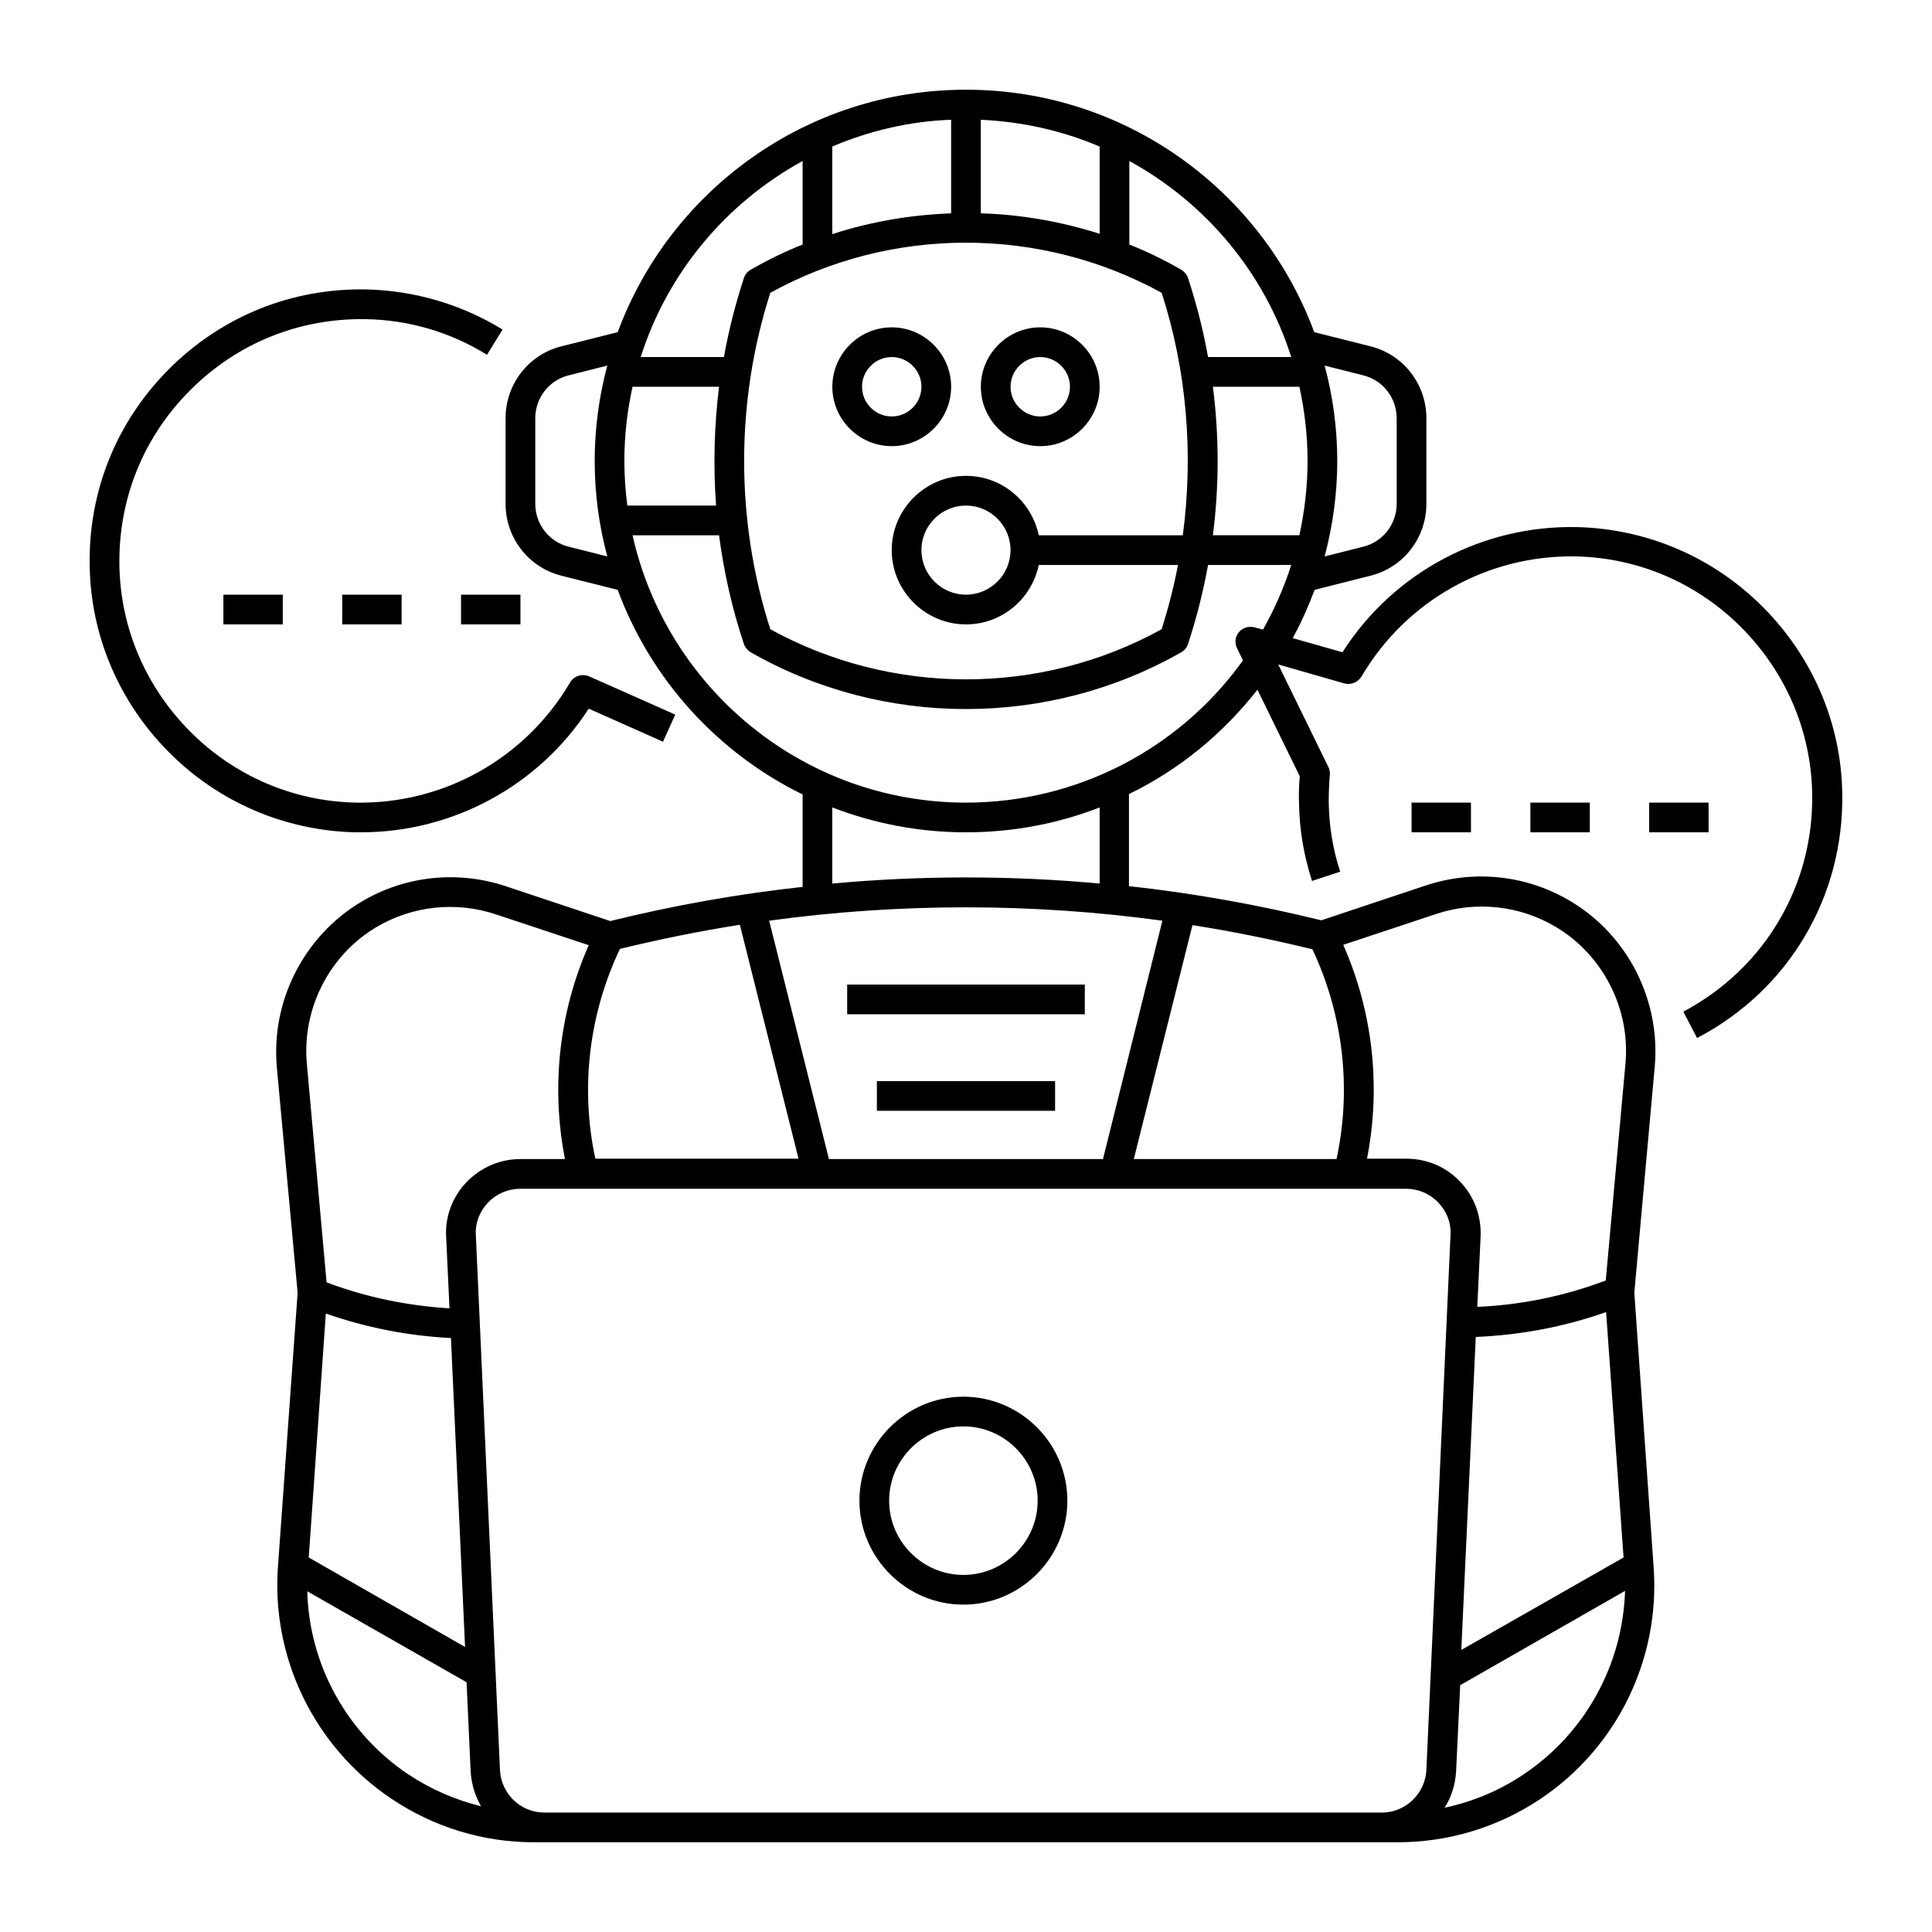 <?xml version="1.0" encoding="UTF-8"?>
<!-- Uploaded to: SVG Repo, www.svgrepo.com, Generator: SVG Repo Mixer Tools -->
<svg fill="#000000" width="800px" height="800px" version="1.1" viewBox="144 144 512 512" xmlns="http://www.w3.org/2000/svg">
 <g>
  <path d="m399.31 514.14c-15.152 0-27.551 12.398-27.551 27.551 0 15.152 12.398 27.551 27.551 27.551s27.551-12.398 27.551-27.551c0.004-15.152-12.395-27.551-27.551-27.551zm0 47.23c-10.824 0-19.68-8.855-19.68-19.68 0-10.824 8.855-19.68 19.68-19.68 10.824 0 19.68 8.855 19.68 19.68 0 10.824-8.855 19.68-19.68 19.68z"/>
  <path d="m380.32 230.75c-8.66 0-15.742 7.086-15.742 15.742 0 8.66 7.086 15.742 15.742 15.742 8.66 0 15.742-7.086 15.742-15.742s-7.086-15.742-15.742-15.742zm0 23.617c-4.328 0-7.871-3.543-7.871-7.871s3.543-7.871 7.871-7.871c4.328 0 7.871 3.543 7.871 7.871s-3.543 7.871-7.871 7.871z"/>
  <path d="m419.68 230.75c-8.66 0-15.742 7.086-15.742 15.742 0 8.66 7.086 15.742 15.742 15.742 8.66 0 15.742-7.086 15.742-15.742s-7.086-15.742-15.742-15.742zm0 23.617c-4.328 0-7.871-3.543-7.871-7.871s3.543-7.871 7.871-7.871c4.328 0 7.871 3.543 7.871 7.871s-3.543 7.871-7.871 7.871z"/>
  <path d="m368.51 404.92h62.977v7.871h-62.977z"/>
  <path d="m376.38 430.5h47.23v7.871h-47.23z"/>
  <path d="m632.22 354.24c-0.297-18.5-7.773-36.016-20.961-49.297-13.188-13.285-30.699-20.762-49.199-21.254-25.191-0.59-48.805 12.004-62.289 33.16l-13.188-3.738c2.262-4.133 4.133-8.363 5.805-12.793l14.762-3.738c8.758-2.164 14.859-10.035 14.859-19.09v-22.633c0-9.055-6.102-16.926-14.859-19.09l-14.859-3.738c-13.871-37.492-49.98-64.258-92.293-64.258s-78.426 26.766-92.301 64.254l-14.859 3.738c-8.758 2.164-14.859 10.035-14.859 19.09v22.633c0 9.055 6.102 16.926 14.859 19.09l14.859 3.738c8.758 23.715 26.469 43.199 49.004 54.219v24.5c-17.121 1.871-34.242 4.922-50.973 9.055l-27.75-9.25c-12.793-4.231-26.766-2.754-38.375 4.231-15.055 9.055-23.812 26.176-22.238 43.789l5.512 59.73-5.215 72.621c-1.77 24.402 9.84 47.922 30.109 61.5 11.316 7.578 24.305 11.512 37.785 11.512h228.78c13.48 0 26.566-3.938 37.785-11.414 20.367-13.578 31.883-37.098 30.109-61.5l-5.117-72.719 5.41-59.926c1.574-17.516-7.086-34.734-22.238-43.789-11.609-6.988-25.586-8.461-38.375-4.231l-27.75 9.25c-16.828-4.133-33.852-7.184-50.973-9.055v-24.402c13.188-6.394 24.797-15.844 34.047-27.652l11.219 22.926c-0.195 2.363-0.297 4.723-0.195 7.086 0.098 7.086 1.277 13.973 3.445 20.664l7.477-2.461c-1.969-5.902-2.953-12.102-3.051-18.402 0-2.461 0.098-4.922 0.297-7.281 0.098-0.688-0.098-1.477-0.395-2.066l-13.285-27.16 17.516 5.019c1.77 0.492 3.543-0.297 4.527-1.77 11.809-20.172 33.555-32.375 56.973-31.883 16.531 0.395 32.078 7.086 43.789 18.895 11.711 11.809 18.402 27.355 18.695 43.887 0.492 24.305-12.594 46.445-34.145 57.859l3.641 6.988c24.309-12.691 38.969-37.488 38.477-64.844zm-212.94-68.387c-1.871-8.953-9.742-15.742-19.285-15.742-10.824 0-19.68 8.855-19.68 19.68s8.855 19.68 19.68 19.68c9.543 0 17.418-6.789 19.285-15.742h36.898c-1.082 5.707-2.559 11.414-4.328 17.023-32.078 17.711-71.535 17.711-103.71 0-9.25-28.832-9.25-60.32 0-89.152 32.078-17.711 71.535-17.711 103.71 0 6.691 20.664 8.461 42.805 5.609 64.254zm-7.481 3.934c0 6.496-5.312 11.809-11.809 11.809s-11.809-5.312-11.809-11.809c0-6.496 5.312-11.809 11.809-11.809s11.809 5.316 11.809 11.809zm-7.871-89.246v-24.797c11.121 0.492 21.746 2.953 31.488 7.086v23.125c-10.234-3.25-20.859-5.121-31.488-5.414zm-7.871 0c-10.629 0.395-21.254 2.164-31.488 5.512v-23.227c9.742-4.133 20.367-6.691 31.488-7.086zm69.371 45.949h22.926c1.379 6.297 2.164 12.891 2.164 19.68 0 6.691-0.789 13.285-2.164 19.68h-22.926c1.676-13.086 1.676-26.27 0-39.359zm39.754-3.047c5.312 1.277 8.953 6.004 8.953 11.414v22.633c0 5.41-3.641 10.137-8.953 11.414l-10.137 2.559c2.164-8.168 3.344-16.727 3.344-25.289 0-8.758-1.18-17.219-3.344-25.289 0.004 0 10.137 2.559 10.137 2.559zm-18.992-4.824h-22.043c-1.277-7.086-3.051-14.07-5.312-20.961-0.297-0.887-0.984-1.672-1.77-2.164-4.43-2.559-9.055-4.82-13.777-6.691v-22.137c20.273 11.117 35.82 29.617 42.902 51.953zm-129.49-51.953v22.141c-4.723 1.871-9.348 4.133-13.777 6.691-0.887 0.492-1.477 1.277-1.77 2.164-2.262 6.887-4.035 13.875-5.312 20.961h-22.043c7.082-22.34 22.633-40.84 42.902-51.957zm-22.93 91.312h-23.52c-0.492-3.836-0.789-7.773-0.789-11.809 0-6.789 0.789-13.383 2.164-19.68h22.926c-1.273 10.434-1.566 20.961-0.781 31.488zm-38.965 10.926c-5.312-1.277-8.953-6.004-8.953-11.414v-22.633c0-5.41 3.641-10.137 8.953-11.414l10.137-2.559c-2.164 8.07-3.344 16.531-3.344 25.289 0 8.758 1.18 17.219 3.344 25.289zm203.39 162.26h-53.727l15.547-61.992c10.727 1.672 21.254 3.836 31.785 6.394 8.164 17.32 10.43 36.898 6.394 55.598zm-61.895 0h-72.621l-15.844-63.172c34.539-4.723 69.668-4.723 104.21 0zm-134.51 0c-4.035-18.695-1.77-38.277 6.496-55.695 10.527-2.559 21.156-4.723 31.785-6.394l15.547 61.992-53.828-0.004zm-58.156-61.402c9.543-5.707 21.156-6.988 31.785-3.445l24.602 8.168c-7.871 17.809-10.035 37.59-6.297 56.68h-11.812c-5.41 0-10.43 2.164-14.27 6.102-3.738 3.938-5.707 9.055-5.41 14.465l0.887 18.992c-11.219-0.688-22.141-2.953-32.57-6.887l-5.215-57.762c-1.379-14.566 5.805-28.836 18.301-36.312zm-13.285 102.34c10.727 3.738 21.746 5.902 33.16 6.496l3.738 81.867-41.426-23.715zm-4.918 73.602 42.215 24.109 1.082 23.617c0.195 3.344 1.18 6.496 2.754 9.25-6.789-1.672-13.383-4.527-19.285-8.461-16.336-10.926-26.273-29.129-26.766-48.516zm62.875 58.648c-6.297 0-11.512-4.922-11.809-11.316l-6.394-141.7c-0.195-3.246 0.984-6.297 3.246-8.66 2.262-2.363 5.312-3.641 8.562-3.641h234.68c3.246 0 6.297 1.277 8.562 3.641 2.262 2.363 3.445 5.41 3.246 8.66l-6.394 141.7c-0.297 6.297-5.512 11.316-11.809 11.316zm246.79-126.05c11.809-0.492 23.418-2.656 34.539-6.594l4.625 65.043-43 24.5zm12.695 115.91c-6.394 4.328-13.578 7.281-20.961 8.855 1.77-2.754 2.856-6.102 3.051-9.645l1.082-22.828 43.691-24.992c-0.59 19.484-10.531 37.688-26.863 48.609zm-23.223-227.99c10.629-3.543 22.238-2.262 31.785 3.445 12.496 7.477 19.777 21.746 18.402 36.309l-5.215 57.367c-10.922 4.133-22.434 6.496-34.047 6.988l0.887-18.695c0.195-5.41-1.672-10.527-5.41-14.465-3.738-3.938-8.758-6.102-14.27-6.102h-10.43c3.738-19.09 1.574-38.867-6.297-56.68zm-89.152-8.07c-23.52-2.164-47.332-2.164-70.848 0v-20.172c11.02 4.231 22.926 6.594 35.426 6.594 12.301 0 24.305-2.262 35.426-6.594zm-35.422-21.449c-43.199 0-79.312-30.406-88.363-70.848h22.926c1.277 9.742 3.445 19.387 6.594 28.832 0.297 0.887 0.984 1.672 1.77 2.164 17.613 10.035 37.293 15.055 57.07 15.055s39.457-5.019 57.07-15.055c0.887-0.492 1.477-1.277 1.77-2.164 2.262-6.887 4.035-13.875 5.312-20.961h22.043c-1.871 5.902-4.43 11.711-7.477 17.121l-2.262-0.59c-1.477-0.395-3.148 0.098-4.133 1.277-0.984 1.18-1.18 2.856-0.492 4.231l1.574 3.246c-16.922 23.621-44.18 37.691-73.402 37.691z"/>
  <path d="m518.08 356.7h15.742v7.871h-15.742z"/>
  <path d="m549.57 356.7h15.742v7.871h-15.742z"/>
  <path d="m581.05 356.7h15.742v7.871h-15.742z"/>
  <path d="m239.7 364.57c24.402 0 47.133-12.398 60.32-32.766l19.68 8.758 3.246-7.184-22.828-10.137c-1.871-0.789-4.035-0.098-5.019 1.574-11.809 20.172-33.555 32.375-56.973 31.883-16.531-0.395-32.078-7.086-43.789-18.895-11.711-11.809-18.402-27.355-18.695-43.887-0.297-17.613 6.297-34.047 18.793-46.543s28.93-19.09 46.543-18.793c11.316 0.195 22.434 3.445 32.078 9.445l4.133-6.691c-10.922-6.691-23.32-10.332-36.113-10.629-19.68-0.395-38.277 7.086-52.25 21.059-13.973 13.973-21.453 32.473-21.059 52.25 0.297 18.5 7.773 36.016 20.961 49.297 13.188 13.285 30.699 20.762 49.199 21.254 0.594 0.004 1.184 0.004 1.773 0.004z"/>
  <path d="m266.18 301.6h15.742v7.871h-15.742z"/>
  <path d="m234.69 301.6h15.742v7.871h-15.742z"/>
  <path d="m203.2 301.6h15.742v7.871h-15.742z"/>
 </g>
</svg>